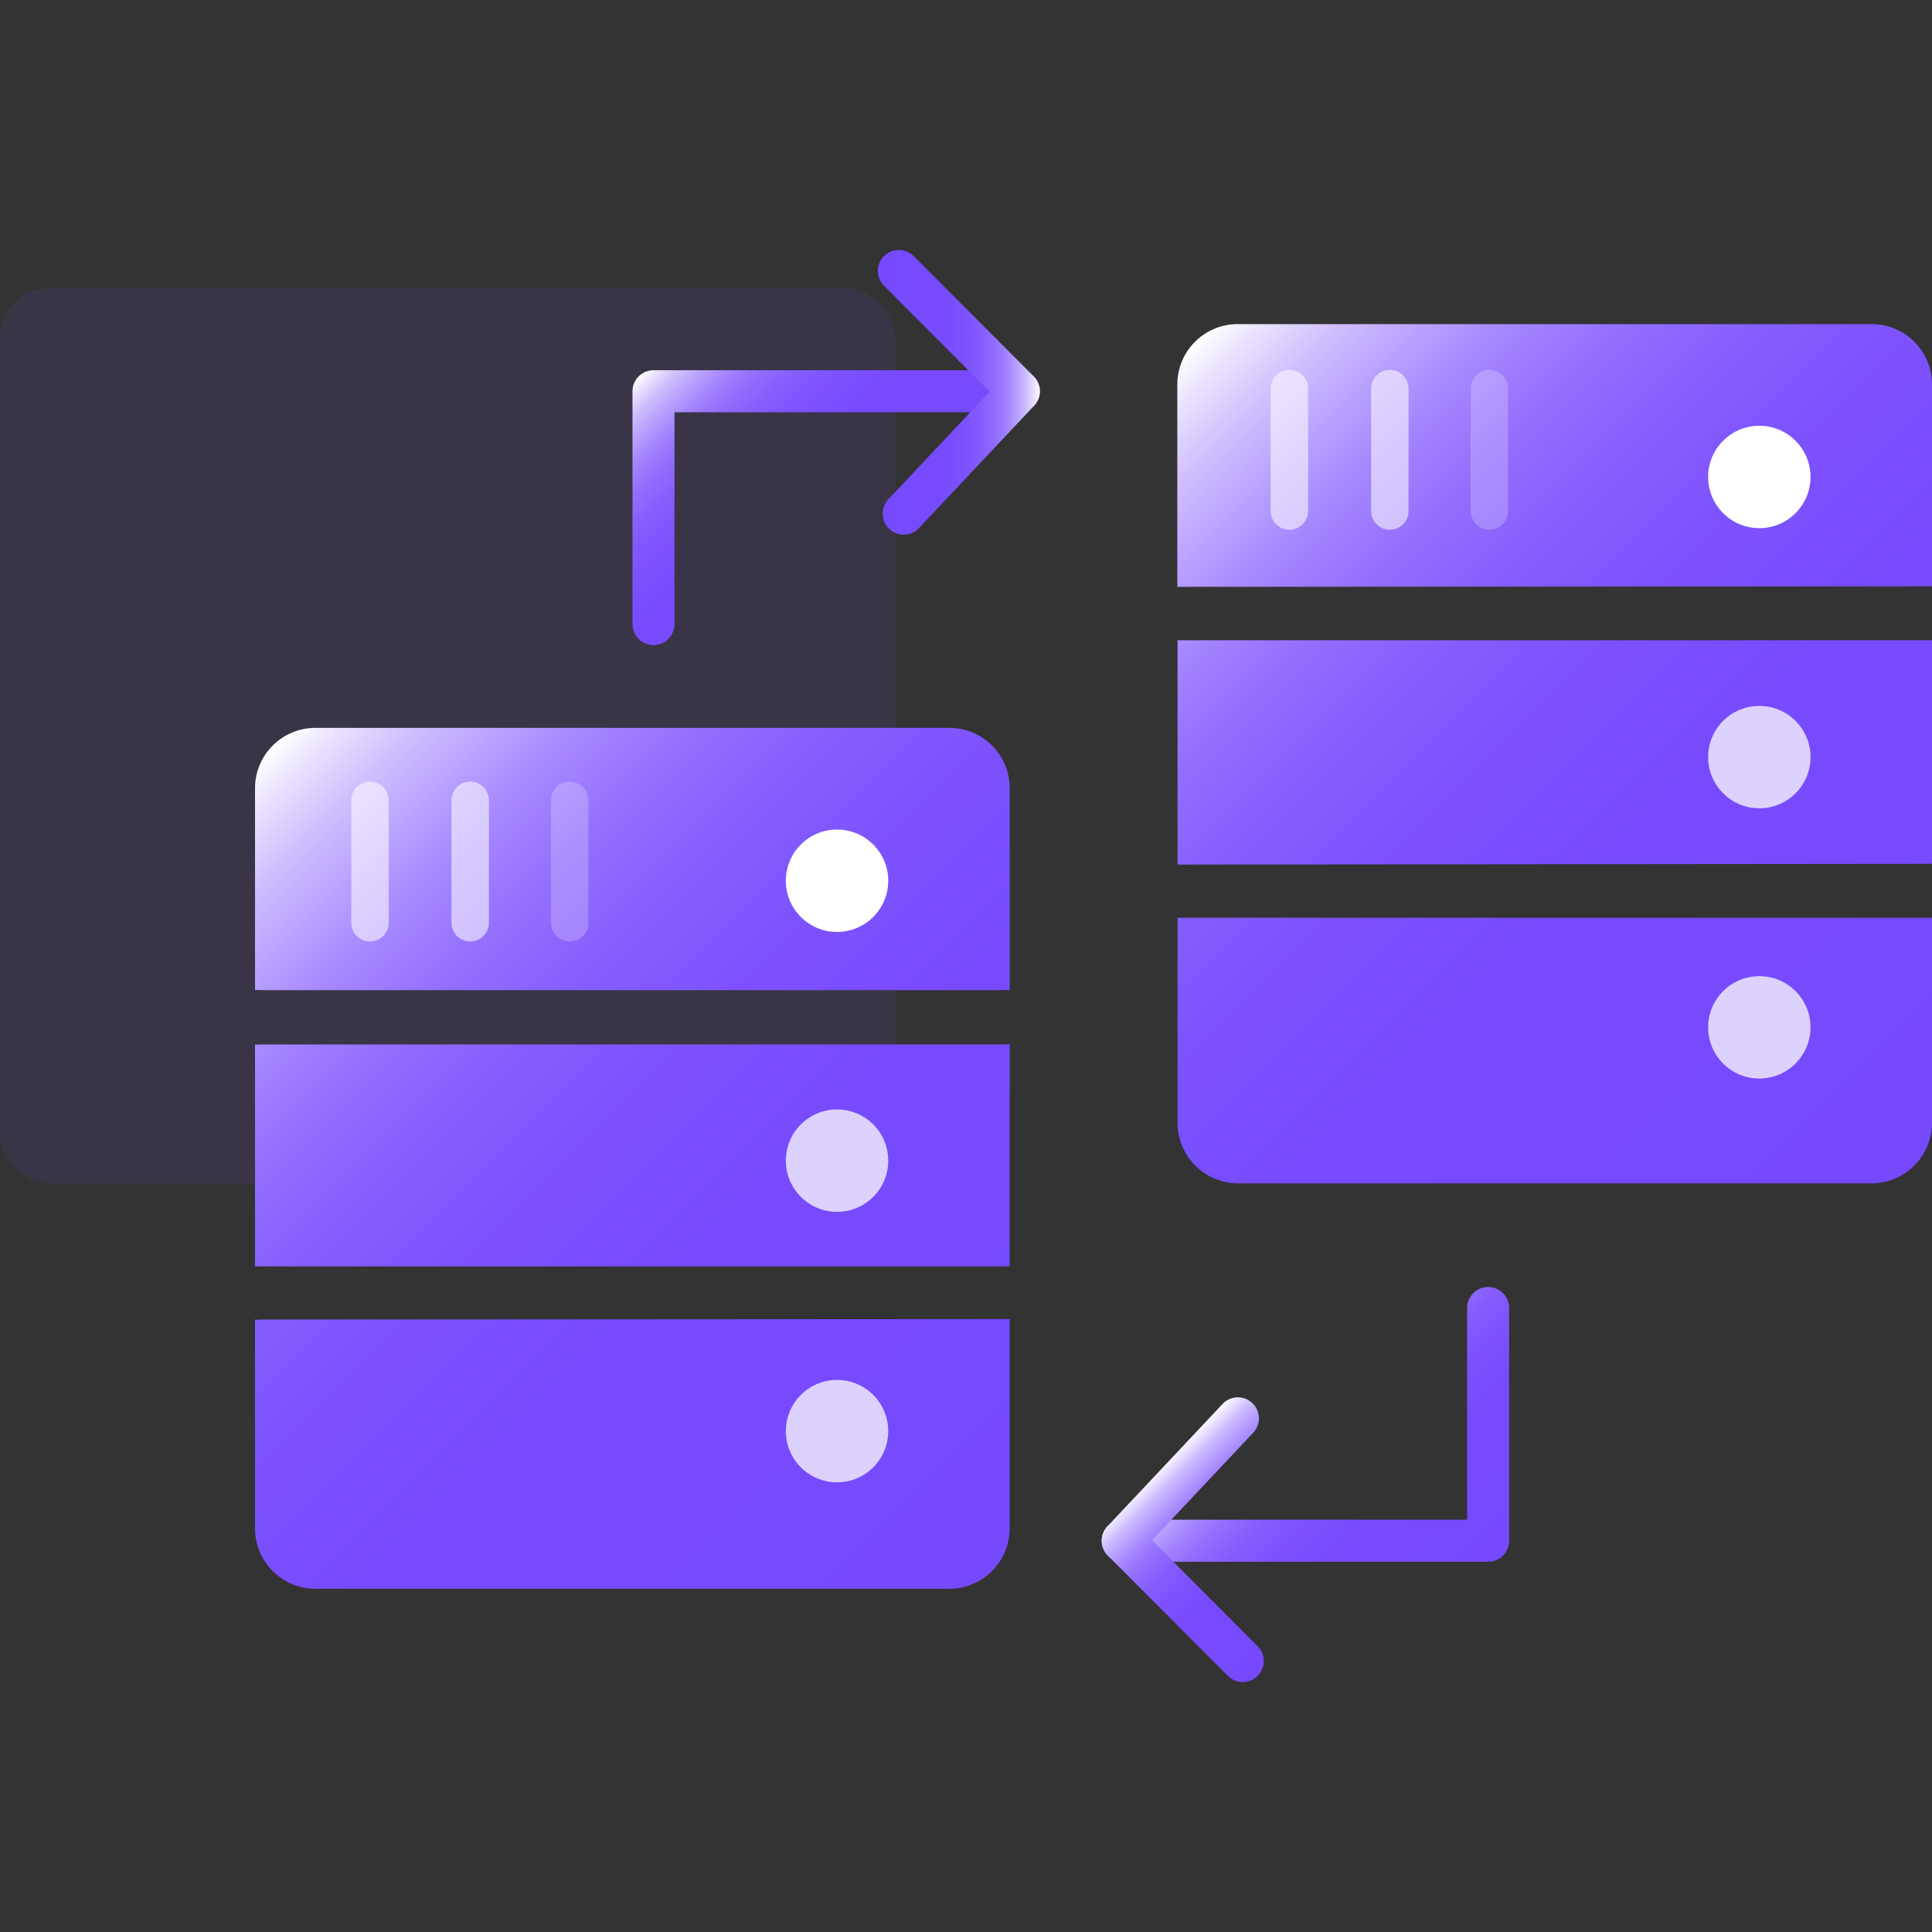 <svg id="图层_1" data-name="图层 1" xmlns="http://www.w3.org/2000/svg" xmlns:xlink="http://www.w3.org/1999/xlink" viewBox="0 0 80 80"><rect x="0" y="0" width="80" height="80" fill="#333333" stroke="none"/><defs><style>.cls-1{fill:#7649fd;opacity:0.1;}.cls-2{fill:url(#未命名的渐变_71);}.cls-3{fill:url(#未命名的渐变_71-2);}.cls-4{fill:url(#未命名的渐变_71-3);}.cls-5{fill:url(#未命名的渐变_71-4);}.cls-6{fill:url(#未命名的渐变_71-5);}.cls-7{fill:url(#未命名的渐变_71-6);}.cls-12,.cls-13,.cls-14,.cls-15,.cls-8,.cls-9{fill:none;stroke-linecap:round;stroke-linejoin:round;}.cls-8,.cls-9{stroke:#fff;stroke-width:1.55px;}.cls-8{opacity:0.22;}.cls-9{opacity:0.56;}.cls-10,.cls-11{fill:#fff;}.cls-11{opacity:0.75;}.cls-12,.cls-13,.cls-14,.cls-15{stroke-width:1.74px;}.cls-12{stroke:url(#未命名的渐变_71-7);}.cls-13{stroke:url(#未命名的渐变_71-8);}.cls-14{stroke:url(#未命名的渐变_71-9);}.cls-15{stroke:url(#未命名的渐变_71-10);}</style><linearGradient id="未命名的渐变_71" x1="36.42" y1="69.68" x2="4.45" y2="37.72" gradientUnits="userSpaceOnUse"><stop offset="0" stop-color="#7649fd"/><stop offset="0.4" stop-color="#774bfd"/><stop offset="0.54" stop-color="#7d52fd"/><stop offset="0.64" stop-color="#855dfd"/><stop offset="0.73" stop-color="#926efd"/><stop offset="0.8" stop-color="#a384fe"/><stop offset="0.86" stop-color="#b7a0fe"/><stop offset="0.92" stop-color="#d0c0fe"/><stop offset="0.97" stop-color="#ebe4ff"/><stop offset="1" stop-color="#fff"/></linearGradient><linearGradient id="未命名的渐变_71-2" x1="42.23" y1="63.87" x2="10.27" y2="31.9" xlink:href="#未命名的渐变_71"/><linearGradient id="未命名的渐变_71-3" x1="47.99" y1="58.11" x2="16.02" y2="26.15" xlink:href="#未命名的渐变_71"/><linearGradient id="未命名的渐变_71-4" x1="80.4" y1="47.17" x2="48.43" y2="15.21" xlink:href="#未命名的渐变_71"/><linearGradient id="未命名的渐变_71-5" x1="74.58" y1="52.99" x2="42.61" y2="21.02" xlink:href="#未命名的渐变_71"/><linearGradient id="未命名的渐变_71-6" x1="86.18" y1="41.4" x2="54.21" y2="9.43" xlink:href="#未命名的渐变_71"/><linearGradient id="未命名的渐变_71-7" x1="36.61" y1="23.01" x2="27.82" y2="14.21" xlink:href="#未命名的渐变_71"/><linearGradient id="未命名的渐变_71-8" x1="36.35" y1="16.25" x2="43.06" y2="16.25" xlink:href="#未命名的渐变_71"/><linearGradient id="未命名的渐变_71-9" x1="60.86" y1="65.79" x2="52.07" y2="56.99" xlink:href="#未命名的渐变_71"/><linearGradient id="未命名的渐变_71-10" x1="54.54" y1="66.93" x2="48.18" y2="60.57" xlink:href="#未命名的渐变_71"/></defs><rect class="cls-1" y="11.93" width="37.07" height="37.07" rx="2.05"/><path class="cls-2" d="M10.8,54.64a1,1,0,0,1-.24,0v8.64a2.51,2.51,0,0,0,2.5,2.51H39.3a2.51,2.51,0,0,0,2.51-2.51V54.62l-.23,0Z"/><path class="cls-3" d="M41.58,43.25H10.8a1,1,0,0,1-.24,0v9.19a1,1,0,0,1,.24,0H41.58a.86.86,0,0,1,.23,0V43.22A.85.85,0,0,1,41.58,43.25Z"/><path class="cls-4" d="M41.58,41a.85.85,0,0,1,.23,0V32.64a2.5,2.5,0,0,0-2.51-2.5H13.06a2.5,2.5,0,0,0-2.5,2.5V41a1,1,0,0,1,.24,0Z"/><path class="cls-5" d="M79.77,35.77a.85.85,0,0,1,.23,0V26.51l-.23,0H49l-.24,0V35.8l.24,0Z"/><path class="cls-6" d="M49,38a1,1,0,0,1-.24,0v8.53A2.51,2.51,0,0,0,51.26,49H77.49A2.51,2.51,0,0,0,80,46.53V38a.85.85,0,0,1-.23,0Z"/><path class="cls-7" d="M79.77,24.28l.23,0V15.92a2.5,2.5,0,0,0-2.51-2.5H51.26a2.5,2.5,0,0,0-2.51,2.5V24.3l.24,0Z"/><line class="cls-8" x1="23.59" y1="33.14" x2="23.59" y2="38.21"/><line class="cls-9" x1="15.32" y1="33.14" x2="15.32" y2="38.21"/><line class="cls-9" x1="19.47" y1="33.14" x2="19.47" y2="38.21"/><circle class="cls-10" cx="34.66" cy="36.47" r="2.12"/><circle class="cls-11" cx="34.66" cy="48.06" r="2.12"/><circle class="cls-11" cx="34.66" cy="59.26" r="2.12"/><circle class="cls-10" cx="72.85" cy="19.75" r="2.12"/><circle class="cls-11" cx="72.85" cy="31.35" r="2.12"/><circle class="cls-11" cx="72.85" cy="42.54" r="2.12"/><polyline class="cls-12" points="27.06 25.84 27.06 16.2 42.19 16.2"/><polyline class="cls-13" points="37.22 11.22 42.19 16.2 37.42 21.27"/><polyline class="cls-14" points="61.62 54.16 61.62 63.8 46.49 63.8"/><polyline class="cls-15" points="51.46 68.78 46.49 63.8 51.26 58.73"/><line class="cls-8" x1="61.67" y1="16.09" x2="61.67" y2="21.16"/><line class="cls-9" x1="53.39" y1="16.09" x2="53.39" y2="21.16"/><line class="cls-9" x1="57.55" y1="16.09" x2="57.55" y2="21.16"/></svg>
